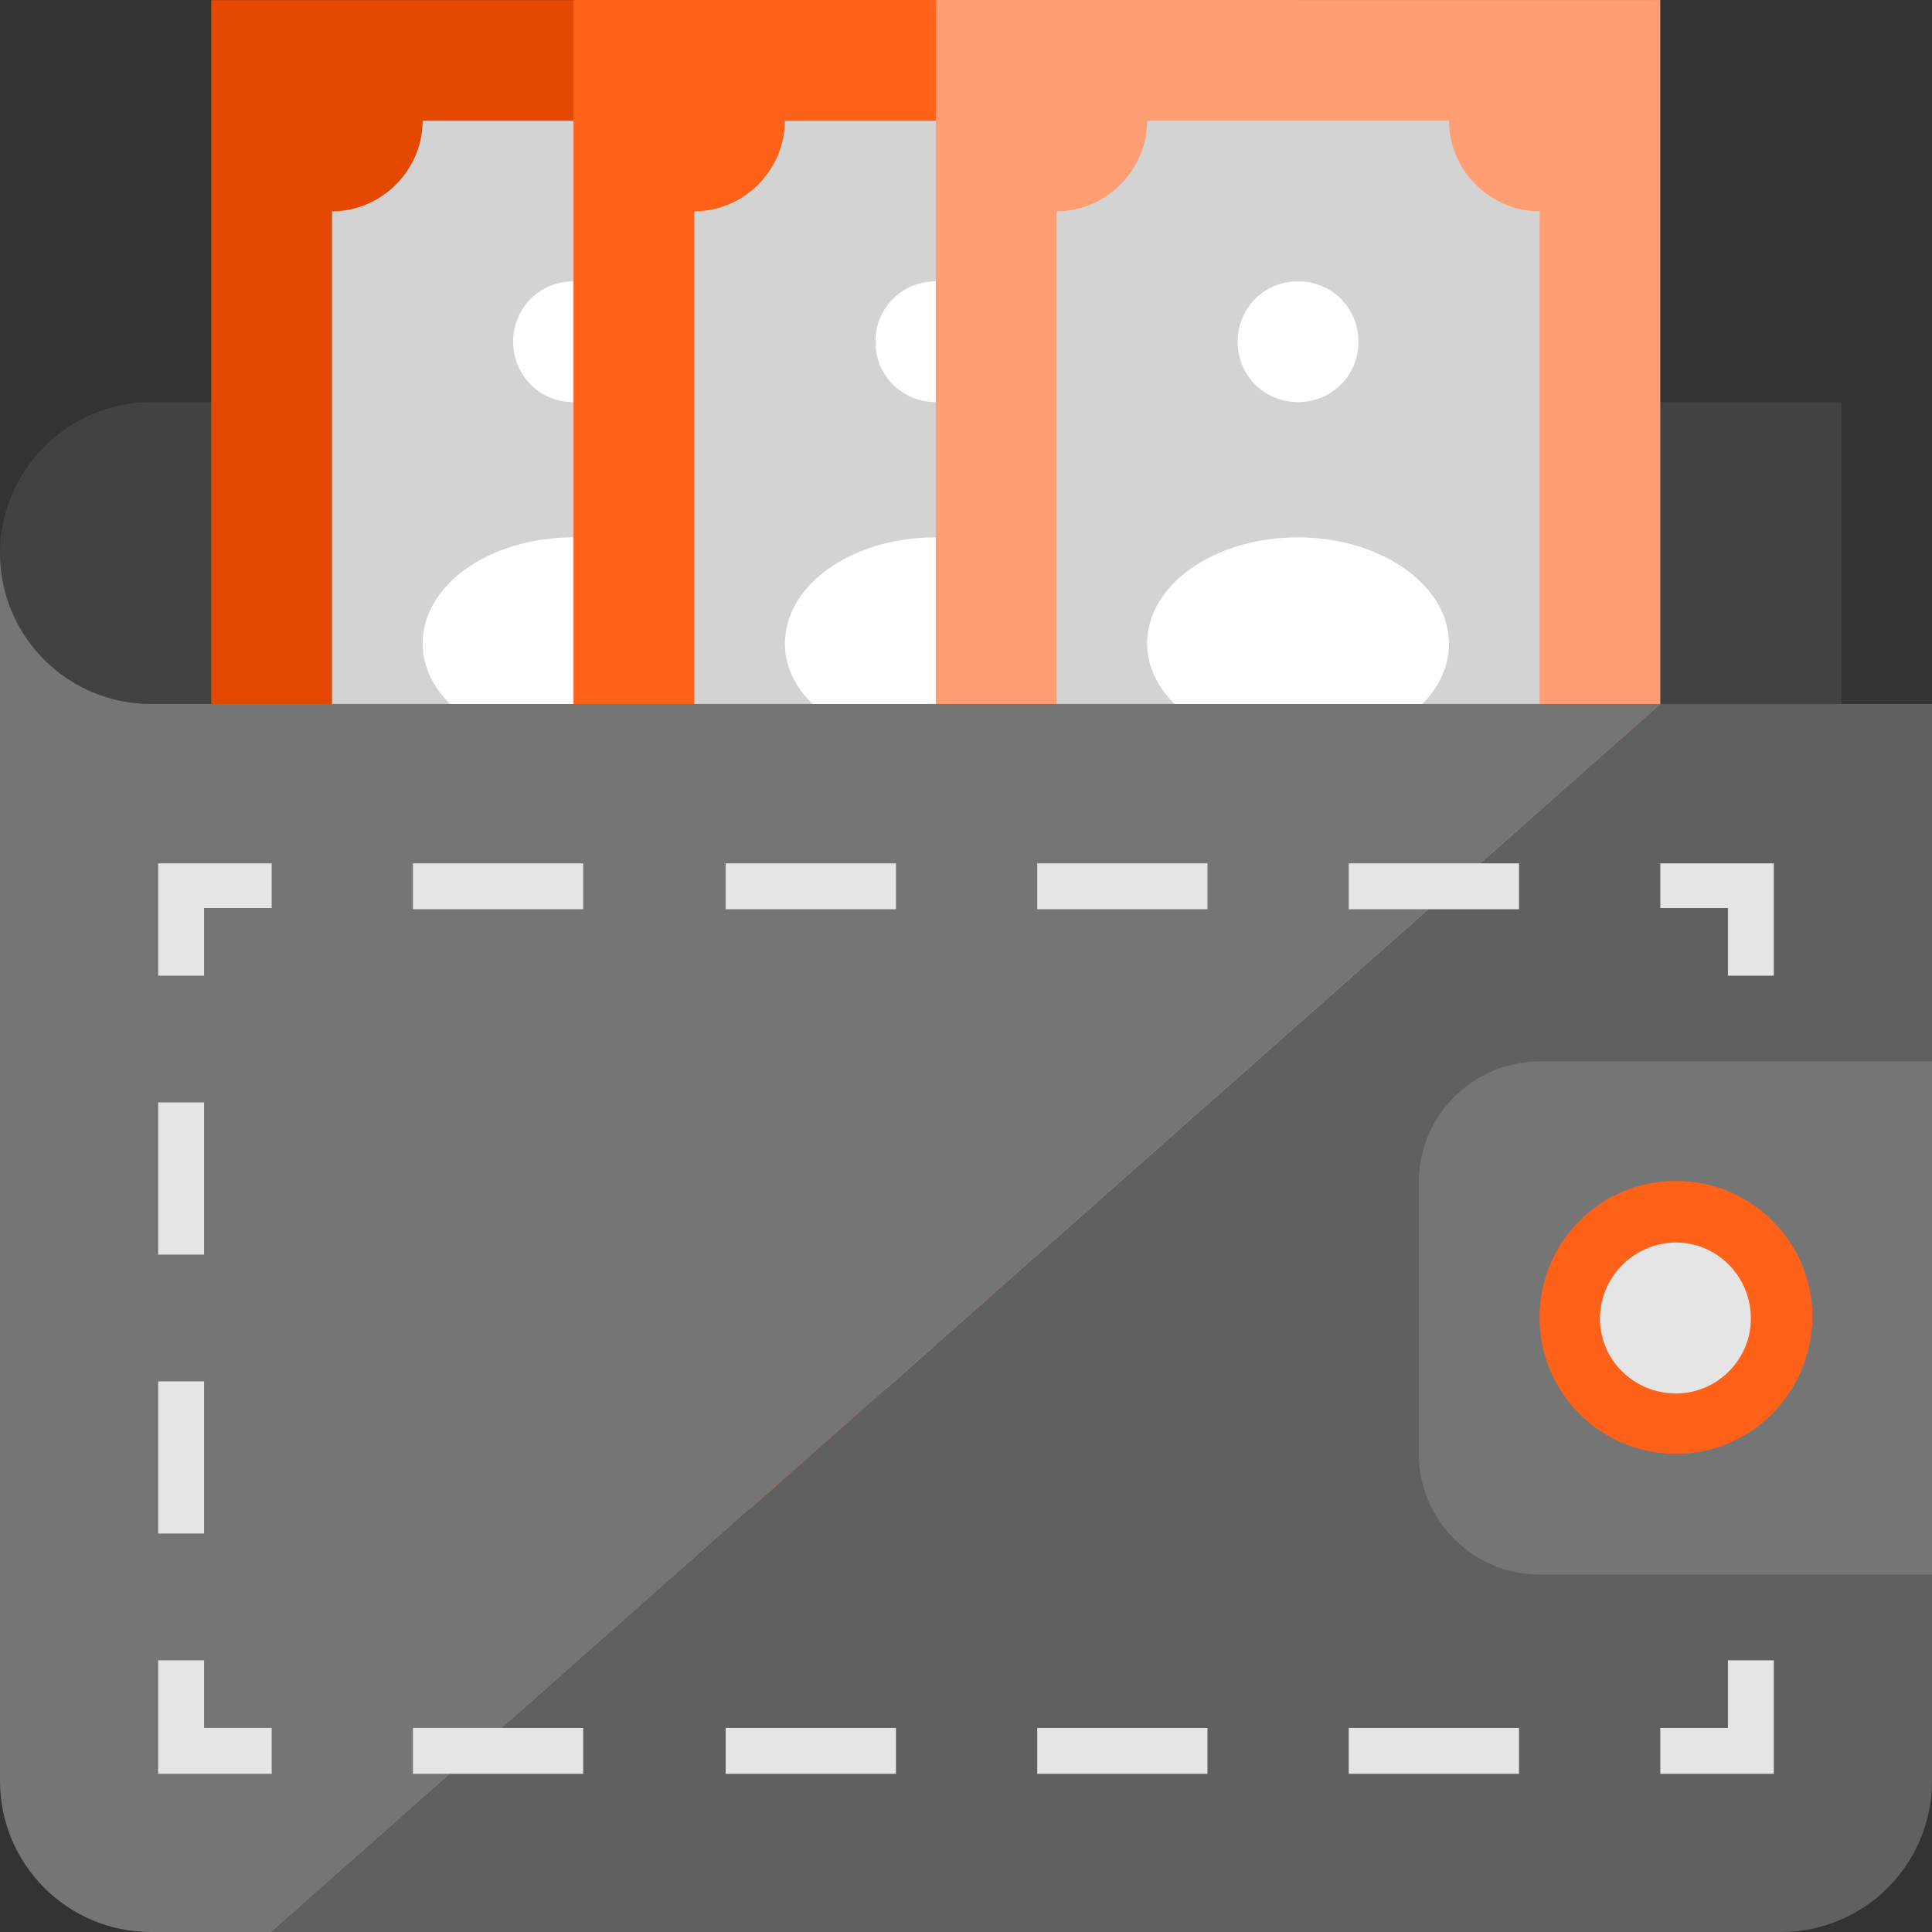 <svg width="160" height="160" viewBox="0 0 160 160" fill="none" xmlns="http://www.w3.org/2000/svg">
<rect x="0" y="0" width="160" height="160" fill="#333333" stroke="none"/>
<g clip-path="url(#clip0_2468:3680)">
<path d="M152.5 58.3V33.3H12.5C5.6 33.3 0 39 0 45.8C0 52.7 5.6 58.3 12.5 58.3H152.5Z" fill="#424242"/>
<path d="M77.491 125.009L77.491 0.009L17.491 0.009L17.491 125.009L77.491 125.009Z" fill="#E54800"/>
<path d="M27.5 107.5V17.5C31.6 17.5 35 14.1 35 10H60C60 14.1 63.4 17.5 67.5 17.5V107.5C63.4 107.5 60 110.9 60 115H35C35 110.9 31.6 107.5 27.5 107.5Z" fill="#D3D3D3"/>
<path d="M60 53.3C60 48.5 54.4 44.5 47.5 44.5C40.6 44.5 35 48.4 35 53.3C35 58.1 40.6 62 47.5 62C54.4 62.1 60 58.2 60 53.3Z" fill="white"/>
<path d="M52.5 28.3C52.5 25.5 50.3 23.3 47.5 23.3C44.7 23.3 42.5 25.5 42.5 28.3C42.5 31.1 44.7 33.3 47.5 33.3C50.3 33.3 52.5 31.1 52.5 28.3Z" fill="white"/>
<path d="M107.495 125.005L107.495 0.005L47.495 0.005L47.495 125.005L107.495 125.005Z" fill="#FF6119"/>
<path d="M57.501 107.5V17.5C61.601 17.5 65.001 14.1 65.001 10H90.001C90.001 14.1 93.401 17.5 97.501 17.5V107.5C93.401 107.5 90.001 110.9 90.001 115H65.001C65.001 110.9 61.601 107.5 57.501 107.5Z" fill="#D3D3D3"/>
<path d="M90.001 53.3C90.001 48.5 84.401 44.5 77.501 44.5C70.601 44.5 65.001 48.4 65.001 53.3C65.001 58.1 70.601 62 77.501 62C84.401 62.1 90.001 58.2 90.001 53.3Z" fill="white"/>
<path d="M82.501 28.3C82.501 25.5 80.301 23.3 77.501 23.3C74.701 23.3 72.501 25.5 72.501 28.3C72.501 31.1 74.701 33.3 77.501 33.3C80.301 33.3 82.501 31.1 82.501 28.3Z" fill="white"/>
<path d="M137.498 125.002L137.498 0.002L77.498 0.002L77.498 125.002L137.498 125.002Z" fill="#FF9E73"/>
<path d="M87.5 107.5V17.5C91.6 17.5 95 14.1 95 10H120C120 14.1 123.4 17.5 127.5 17.5V107.5C123.4 107.5 120 110.9 120 115H95C95 110.9 91.6 107.5 87.5 107.5Z" fill="#D3D3D3"/>
<path d="M120 53.3C120 48.5 114.4 44.5 107.5 44.5C100.6 44.5 95 48.4 95 53.3C95 58.1 100.6 62 107.5 62C114.4 62.1 120 58.2 120 53.3Z" fill="white"/>
<path d="M112.5 28.3C112.5 25.5 110.3 23.3 107.5 23.3C104.7 23.3 102.5 25.5 102.5 28.3C102.5 31.1 104.7 33.3 107.5 33.3C110.3 33.3 112.5 31.1 112.5 28.3Z" fill="white"/>
<path d="M12.5 58.3C5.6 58.3 0 52.7 0 45.8V147.5C0 154.4 5.6 160 12.5 160H22.5L137.5 58.3H12.5Z" fill="#757575"/>
<path d="M137.5 58.3L22.5 160H147.5C154.4 160 160 154.4 160 147.5V58.3H137.5Z" fill="#606060"/>
<path d="M143.1 143.1H137.5V146.9H146.9V137.5H143.1V143.1Z" fill="#E5E5E5"/>
<path d="M125.799 143.1H111.699V146.9H125.799V143.1Z" fill="#E5E5E5"/>
<path d="M99.999 143.1H85.899V146.9H99.999V143.1Z" fill="#E5E5E5"/>
<path d="M74.2 143.1H60.1V146.9H74.2V143.1Z" fill="#E5E5E5"/>
<path d="M48.299 143.1H34.199V146.9H48.299V143.1Z" fill="#E5E5E5"/>
<path d="M16.9 137.5H13.1V146.9H22.5V143.1H16.9V137.5Z" fill="#E5E5E5"/>
<path d="M16.9 91.3H13.1V103.9H16.9V91.3Z" fill="#E5E5E5"/>
<path d="M16.9 114.4H13.1V127H16.9V114.4Z" fill="#E5E5E5"/>
<path d="M13.1 80.8H16.9V75.2H22.5V71.5H13.1V80.8Z" fill="#E5E5E5"/>
<path d="M74.2 71.5H60.1V75.3H74.2V71.5Z" fill="#E5E5E5"/>
<path d="M125.799 71.5H111.699V75.3H125.799V71.5Z" fill="#E5E5E5"/>
<path d="M48.299 71.5H34.199V75.3H48.299V71.5Z" fill="#E5E5E5"/>
<path d="M99.999 71.5H85.899V75.3H99.999V71.5Z" fill="#E5E5E5"/>
<path d="M137.5 71.5V75.2H143.1V80.8H146.9V71.5H137.5Z" fill="#E5E5E5"/>
<path d="M160 130.4H127.5C122 130.4 117.5 125.9 117.5 120.4V97.9C117.5 92.4 122 87.9 127.5 87.9H160V130.4Z" fill="#757575"/>
<path d="M147.5 109.2C147.5 114 143.6 117.9 138.8 117.9C134 117.9 130 114 130 109.2C130 104.4 133.9 100.4 138.8 100.4C143.6 100.4 147.5 104.3 147.5 109.2Z" fill="#E5E5E5"/>
<path d="M138.8 120.4C132.6 120.4 127.5 115.4 127.5 109.1C127.5 102.9 132.5 97.8 138.8 97.8C145 97.8 150.1 102.8 150.1 109.1C150 115.4 145 120.4 138.8 120.4ZM138.8 102.9C135.4 102.9 132.5 105.7 132.5 109.2C132.5 112.6 135.3 115.4 138.8 115.4C142.2 115.4 145 112.6 145 109.2C145 105.7 142.2 102.9 138.8 102.9Z" fill="#FF6119"/>
</g>
<defs>
<clipPath id="clip0_2468:3680">
<rect width="160" height="160" fill="white"/>
</clipPath>
</defs>
</svg>
